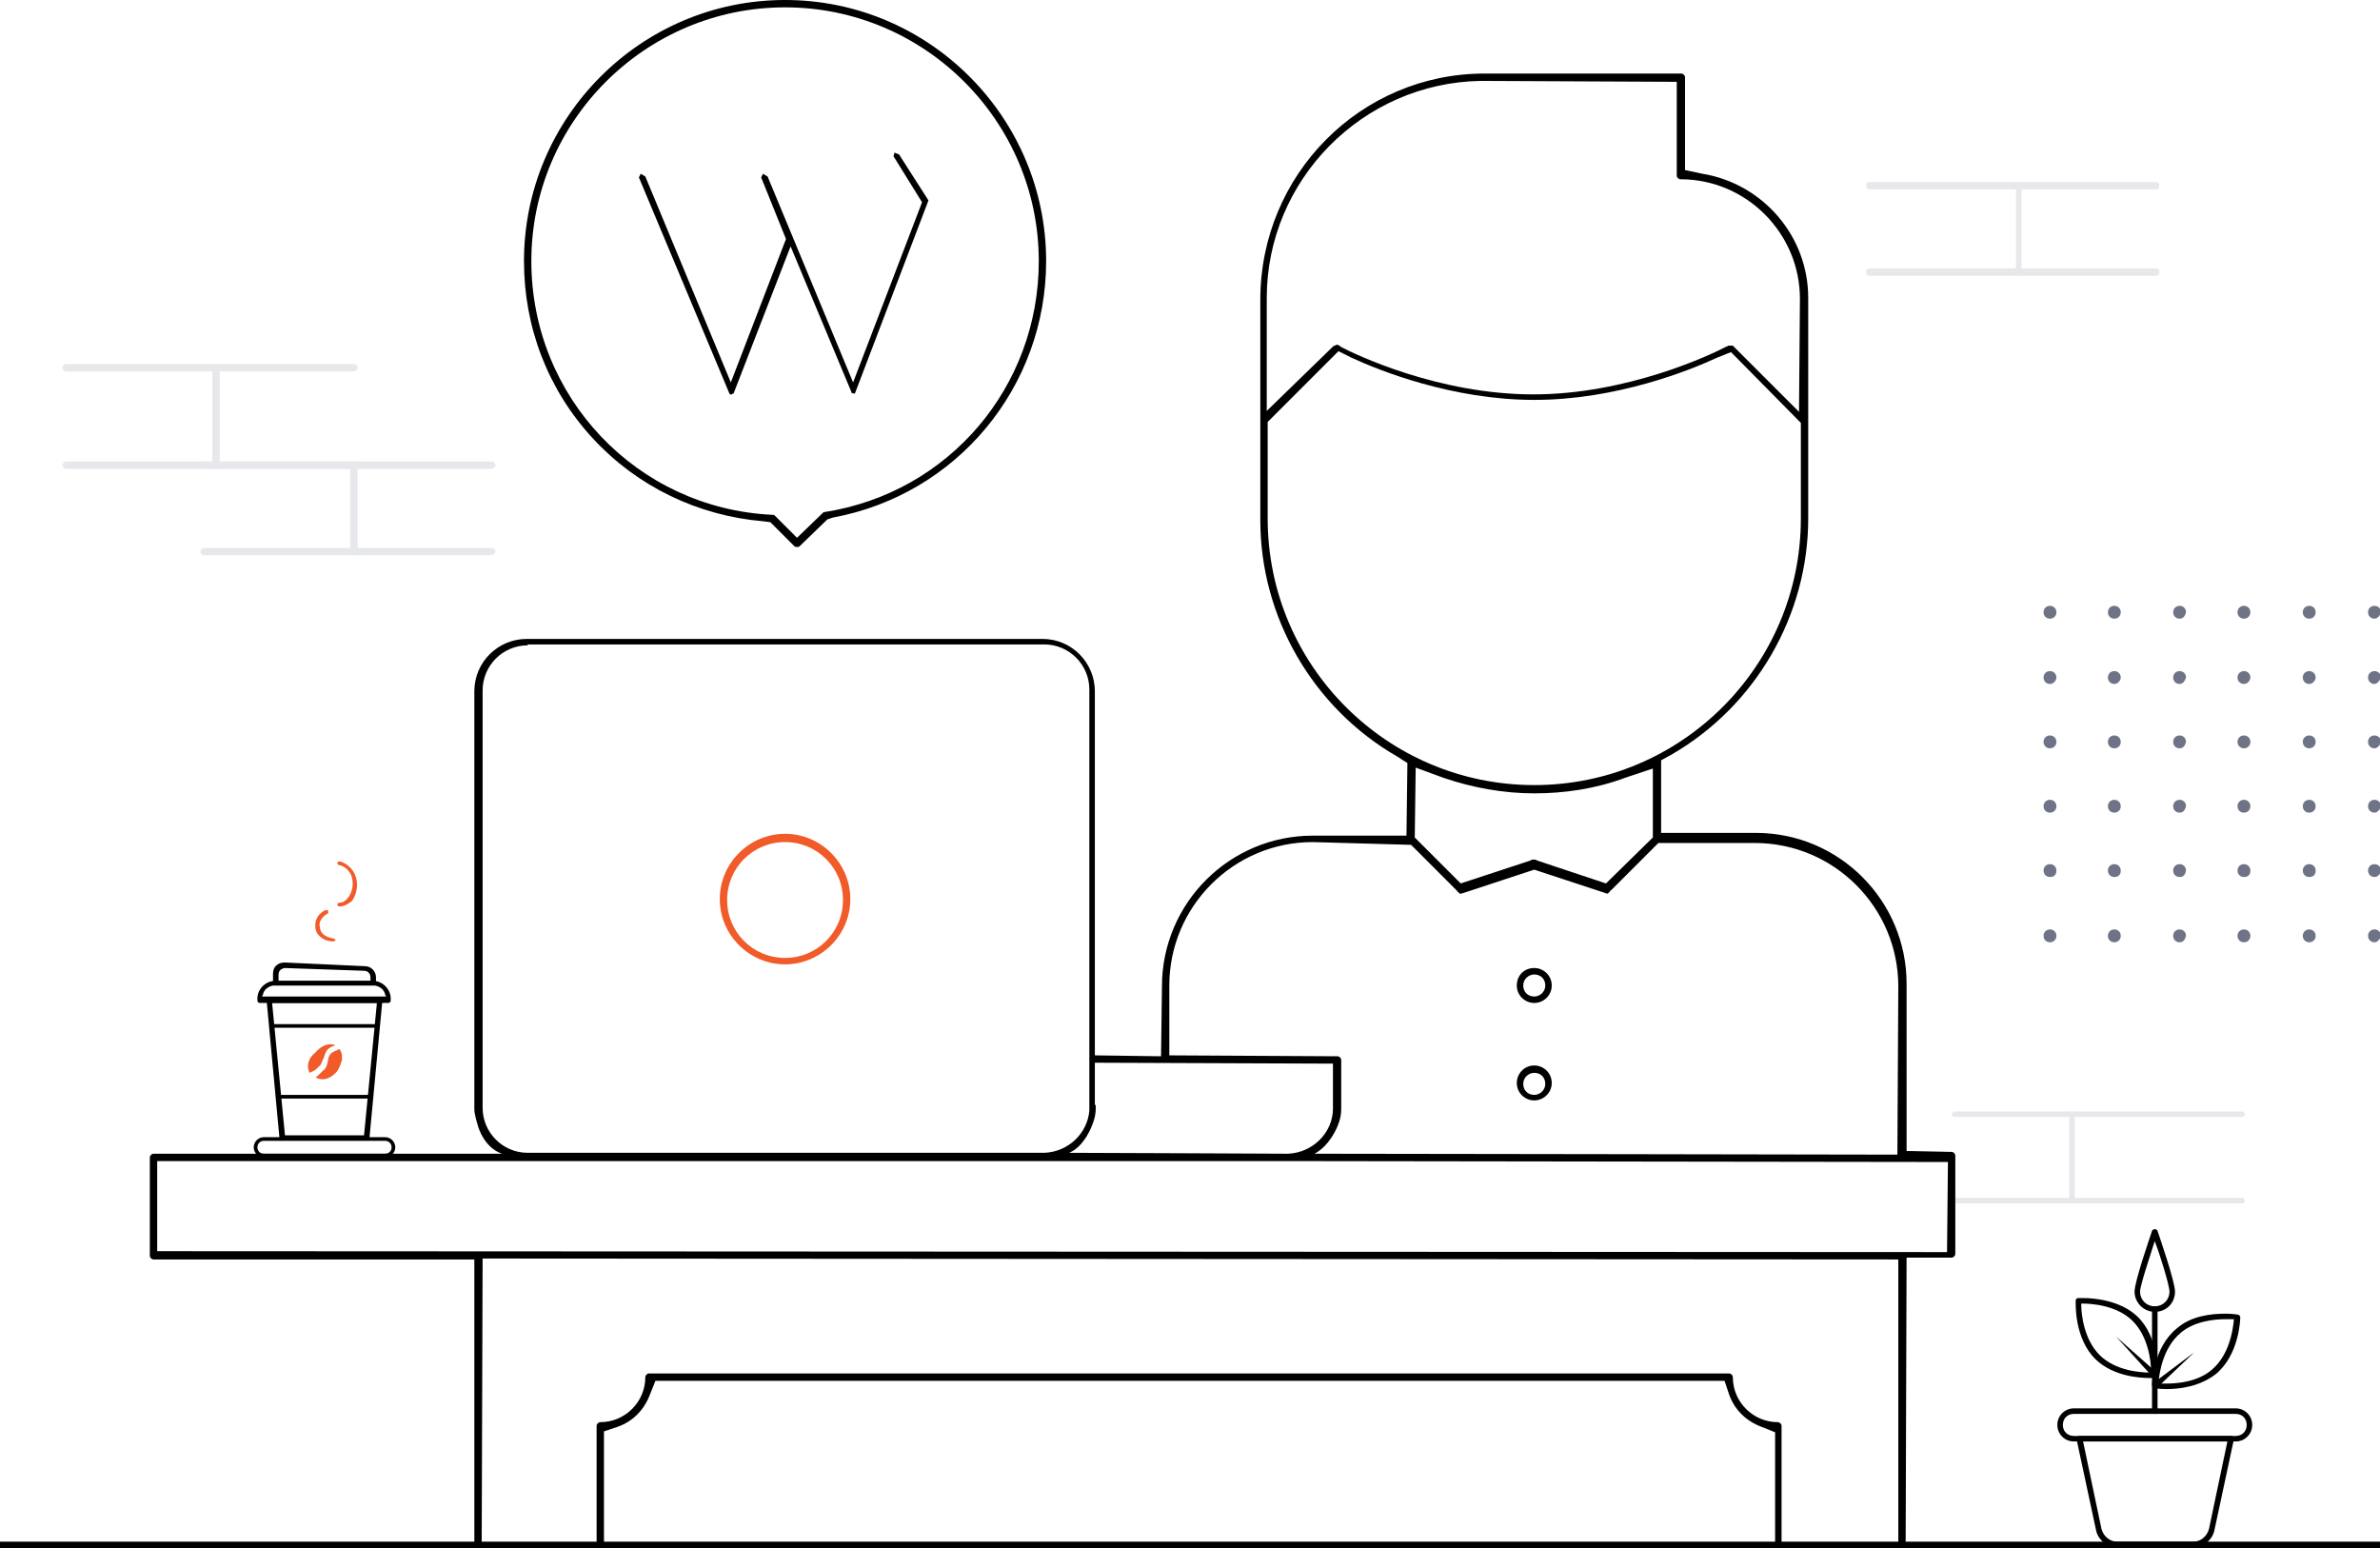 <svg xmlns="http://www.w3.org/2000/svg" xmlns:xlink="http://www.w3.org/1999/xlink" id="Layer_1" x="0px" y="0px" viewBox="0 0 258.9 168.4" style="enable-background:new 0 0 258.9 168.4;" xml:space="preserve"><style type="text/css">	.st0{fill:#6E7485;}	.st1{fill:#F15A29;}	.st2{display:none;}	.st3{display:inline;}	.st4{opacity:0.1;}	.st5{fill:#041734;}</style><g>	<path class="st0" d="M223,67.3c-0.4,0-0.7-0.3-0.7-0.7c0-0.4,0.3-0.7,0.7-0.7c0.4,0,0.7,0.3,0.7,0.7C223.7,67,223.4,67.3,223,67.3  L223,67.3z"></path>	<path class="st0" d="M223,74.4c-0.4,0-0.7-0.3-0.7-0.7c0-0.4,0.3-0.7,0.7-0.7c0.4,0,0.7,0.3,0.7,0.7C223.7,74,223.4,74.4,223,74.4  L223,74.4z"></path>	<path class="st0" d="M223,81.4c-0.4,0-0.7-0.3-0.7-0.7c0-0.4,0.3-0.7,0.7-0.7c0.4,0,0.7,0.3,0.7,0.7  C223.7,81.1,223.4,81.4,223,81.4L223,81.4z"></path>	<path class="st0" d="M223,88.4c-0.4,0-0.7-0.3-0.7-0.7c0-0.4,0.3-0.7,0.7-0.7c0.4,0,0.7,0.3,0.7,0.7  C223.7,88.1,223.4,88.4,223,88.4L223,88.4z"></path>	<path class="st0" d="M223,95.4c-0.4,0-0.7-0.3-0.7-0.7c0-0.4,0.3-0.7,0.7-0.7c0.4,0,0.7,0.3,0.7,0.7  C223.7,95.2,223.4,95.4,223,95.4L223,95.4z"></path>	<path class="st0" d="M223,102.5c-0.4,0-0.7-0.3-0.7-0.7c0-0.4,0.3-0.7,0.7-0.7c0.4,0,0.7,0.3,0.7,0.7  C223.7,102.2,223.4,102.5,223,102.5L223,102.5z"></path>	<path class="st0" d="M230,67.3c-0.4,0-0.7-0.3-0.7-0.7c0-0.4,0.3-0.7,0.7-0.7c0.4,0,0.7,0.3,0.7,0.7C230.7,67,230.4,67.3,230,67.3  L230,67.3z"></path>	<path class="st0" d="M230,74.4c-0.4,0-0.7-0.3-0.7-0.7c0-0.4,0.3-0.7,0.7-0.7c0.4,0,0.7,0.3,0.7,0.7C230.7,74,230.4,74.4,230,74.4  L230,74.4z"></path>	<path class="st0" d="M230,81.4c-0.4,0-0.7-0.3-0.7-0.7c0-0.4,0.3-0.7,0.7-0.7c0.4,0,0.7,0.3,0.7,0.7  C230.7,81.1,230.4,81.4,230,81.4L230,81.4z"></path>	<path class="st0" d="M230,88.4c-0.4,0-0.7-0.3-0.7-0.7c0-0.4,0.3-0.7,0.7-0.7c0.4,0,0.7,0.3,0.7,0.7  C230.7,88.1,230.4,88.4,230,88.4L230,88.4z"></path>	<path class="st0" d="M230,95.4c-0.4,0-0.7-0.3-0.7-0.7c0-0.4,0.3-0.7,0.7-0.7c0.4,0,0.7,0.3,0.7,0.7  C230.7,95.2,230.4,95.4,230,95.4L230,95.4z"></path>	<path class="st0" d="M230,102.5c-0.4,0-0.7-0.3-0.7-0.7c0-0.4,0.3-0.7,0.7-0.7c0.4,0,0.7,0.3,0.7,0.7  C230.7,102.2,230.4,102.5,230,102.5L230,102.5z"></path>	<path class="st0" d="M237.1,67.3c-0.4,0-0.7-0.3-0.7-0.7c0-0.4,0.3-0.7,0.7-0.7c0.4,0,0.7,0.3,0.7,0.7  C237.7,67,237.5,67.3,237.1,67.3L237.1,67.3z"></path>	<path class="st0" d="M237.1,74.4c-0.4,0-0.7-0.3-0.7-0.7c0-0.4,0.3-0.7,0.7-0.7c0.4,0,0.7,0.3,0.7,0.7  C237.7,74,237.5,74.4,237.1,74.4L237.1,74.4z"></path>	<path class="st0" d="M237.1,81.4c-0.4,0-0.7-0.3-0.7-0.7c0-0.4,0.3-0.7,0.7-0.7c0.4,0,0.7,0.3,0.7,0.7  C237.7,81.1,237.5,81.4,237.1,81.4L237.1,81.4z"></path>	<path class="st0" d="M237.1,88.4c-0.4,0-0.7-0.3-0.7-0.7c0-0.4,0.3-0.7,0.7-0.7c0.4,0,0.7,0.3,0.7,0.7  C237.7,88.1,237.5,88.4,237.1,88.4L237.1,88.4z"></path>	<path class="st0" d="M237.1,95.4c-0.4,0-0.7-0.3-0.7-0.7c0-0.4,0.3-0.7,0.7-0.7c0.4,0,0.7,0.3,0.7,0.7  C237.7,95.2,237.5,95.4,237.1,95.4L237.1,95.4z"></path>	<path class="st0" d="M237.1,102.5c-0.4,0-0.7-0.3-0.7-0.7c0-0.4,0.3-0.7,0.7-0.7c0.4,0,0.7,0.3,0.7,0.7  C237.7,102.2,237.5,102.5,237.1,102.5L237.1,102.5z"></path>	<path class="st0" d="M244.1,67.3c-0.4,0-0.7-0.3-0.7-0.7c0-0.4,0.3-0.7,0.7-0.7c0.4,0,0.7,0.3,0.7,0.7  C244.8,67,244.5,67.3,244.1,67.3L244.1,67.3z"></path>	<path class="st0" d="M244.1,74.4c-0.4,0-0.7-0.3-0.7-0.7c0-0.4,0.3-0.7,0.7-0.7c0.4,0,0.7,0.3,0.7,0.7  C244.8,74,244.5,74.4,244.1,74.4L244.1,74.4z"></path>	<path class="st0" d="M244.1,81.4c-0.4,0-0.7-0.3-0.7-0.7c0-0.4,0.3-0.7,0.7-0.7c0.4,0,0.7,0.3,0.7,0.7  C244.8,81.1,244.5,81.4,244.1,81.4L244.1,81.4z"></path>	<path class="st0" d="M244.1,88.4c-0.4,0-0.7-0.3-0.7-0.7c0-0.4,0.3-0.7,0.7-0.7c0.4,0,0.7,0.3,0.7,0.7  C244.8,88.1,244.5,88.4,244.1,88.4L244.1,88.4z"></path>	<path class="st0" d="M244.1,95.4c-0.4,0-0.7-0.3-0.7-0.7c0-0.4,0.3-0.7,0.7-0.7c0.4,0,0.7,0.3,0.7,0.7  C244.8,95.2,244.5,95.4,244.1,95.4L244.1,95.4z"></path>	<path class="st0" d="M244.1,102.5c-0.4,0-0.7-0.3-0.7-0.7c0-0.4,0.3-0.7,0.7-0.7c0.4,0,0.7,0.3,0.7,0.7  C244.8,102.2,244.5,102.5,244.1,102.5L244.1,102.5z"></path>	<path class="st0" d="M251.2,67.3c-0.4,0-0.7-0.3-0.7-0.7c0-0.4,0.3-0.7,0.7-0.7c0.4,0,0.7,0.3,0.7,0.7  C251.9,67,251.6,67.3,251.2,67.3L251.2,67.3z"></path>	<path class="st0" d="M251.2,74.4c-0.4,0-0.7-0.3-0.7-0.7c0-0.4,0.3-0.7,0.7-0.7c0.4,0,0.7,0.3,0.7,0.7  C251.9,74,251.6,74.4,251.2,74.4L251.2,74.4z"></path>	<path class="st0" d="M251.2,81.4c-0.4,0-0.7-0.3-0.7-0.7c0-0.4,0.3-0.7,0.7-0.7c0.4,0,0.7,0.3,0.7,0.7  C251.9,81.1,251.6,81.4,251.2,81.4L251.2,81.4z"></path>	<path class="st0" d="M251.2,88.4c-0.4,0-0.7-0.3-0.7-0.7c0-0.4,0.3-0.7,0.7-0.7c0.4,0,0.7,0.3,0.7,0.7  C251.9,88.1,251.6,88.4,251.2,88.4L251.2,88.4z"></path>	<path class="st0" d="M251.2,95.4c-0.4,0-0.7-0.3-0.7-0.7c0-0.4,0.3-0.7,0.7-0.7c0.4,0,0.7,0.3,0.7,0.7  C251.9,95.2,251.6,95.4,251.2,95.4L251.2,95.4z"></path>	<path class="st0" d="M251.2,102.5c-0.4,0-0.7-0.3-0.7-0.7c0-0.4,0.3-0.7,0.7-0.7c0.4,0,0.7,0.3,0.7,0.7  C251.9,102.2,251.6,102.5,251.2,102.5L251.2,102.5z"></path>	<path class="st0" d="M258.3,67.3c-0.4,0-0.7-0.3-0.7-0.7c0-0.4,0.3-0.7,0.7-0.7c0.4,0,0.7,0.3,0.7,0.7  C258.9,67,258.6,67.3,258.3,67.3L258.3,67.3z"></path>	<path class="st0" d="M258.3,74.4c-0.4,0-0.7-0.3-0.7-0.7c0-0.4,0.3-0.7,0.7-0.7c0.4,0,0.7,0.3,0.7,0.7  C258.9,74,258.6,74.4,258.3,74.4L258.3,74.4z"></path>	<path class="st0" d="M258.3,81.4c-0.4,0-0.7-0.3-0.7-0.7c0-0.4,0.3-0.7,0.7-0.7c0.4,0,0.7,0.3,0.7,0.7  C258.9,81.1,258.6,81.4,258.3,81.4L258.3,81.4z"></path>	<path class="st0" d="M258.3,88.4c-0.4,0-0.7-0.3-0.7-0.7c0-0.4,0.3-0.7,0.7-0.7c0.4,0,0.7,0.3,0.7,0.7  C258.9,88.1,258.6,88.4,258.3,88.4L258.3,88.4z"></path>	<path class="st0" d="M258.3,95.4c-0.4,0-0.7-0.3-0.7-0.7c0-0.4,0.3-0.7,0.7-0.7c0.4,0,0.7,0.3,0.7,0.7  C258.9,95.2,258.6,95.4,258.3,95.4L258.3,95.4z"></path>	<path class="st0" d="M258.3,102.5c-0.4,0-0.7-0.3-0.7-0.7c0-0.4,0.3-0.7,0.7-0.7c0.4,0,0.7,0.3,0.7,0.7  C258.9,102.2,258.6,102.5,258.3,102.5L258.3,102.5z"></path></g><g>	<rect y="167.7" width="258.9" height="0.8"></rect></g><g>	<g>		<path class="st1" d="M85.4,104.9c-3.9,0-7.1-3.2-7.1-7.1s3.2-7.1,7.1-7.1s7.1,3.2,7.1,7.1S89.3,104.9,85.4,104.9z M85.4,91.6   c-3.5,0-6.3,2.8-6.3,6.3s2.8,6.3,6.3,6.3s6.3-2.8,6.3-6.3S88.9,91.6,85.4,91.6z"></path>	</g>	<g>		<path d="M193.5,168.3c-0.2,0-0.4-0.2-0.4-0.4v-12.1l-1.5-0.6c-1.6-0.6-2.9-1.8-3.5-3.5l-0.5-1.5l-116.3,0l-0.6,1.5   c-0.6,1.6-1.8,2.9-3.5,3.5l-1.5,0.5l0,12.1c0,0.2-0.2,0.4-0.4,0.4c-0.2,0-0.4-0.2-0.4-0.4v-12.7c0-0.2,0.2-0.4,0.4-0.4   c2.7,0,4.9-2.2,4.9-4.9c0-0.2,0.2-0.4,0.4-0.4h117.5c0.2,0,0.4,0.2,0.4,0.4c0,2.7,2.2,4.9,4.9,4.9c0.2,0,0.4,0.2,0.4,0.4v12.7   C193.9,168.2,193.8,168.3,193.5,168.3z"></path>	</g>	<g>		<path d="M206.9,168.3c-0.2,0-0.4-0.2-0.4-0.4V137l-154-0.1l-0.1,31c0,0.2-0.2,0.4-0.4,0.4c-0.2,0-0.4-0.2-0.4-0.4V137L16.7,137   c-0.2,0-0.4-0.2-0.4-0.4v-10.7c0-0.2,0.2-0.4,0.4-0.4c0,0,36.6,0,37.9,0c-2-0.7-2.6-3-2.6-3c-0.2-0.7-0.4-1.3-0.4-1.9V75.2   c0-3.2,2.6-5.7,5.7-5.7h56.1c3.2,0,5.7,2.6,5.7,5.7v39.6l7.2,0.1l0.1-7.6c0-9.1,7.4-16.4,16.4-16.4l10.2,0l0.1-7.9l-1.1-0.7   c-9.2-5.3-14.9-15.2-14.9-25.7v-24C137.1,19,148,8,161.5,8l21.4,0c0.2,0,0.4,0.2,0.4,0.4v10.1l1.9,0.4c6.6,1.1,11.5,6.8,11.5,13.5   v24c0,10.5-5.7,20.4-14.9,25.7l-1.1,0.6l0,7.9l10.3,0c9.1,0,16.4,7.4,16.4,16.4v18.2l4.9,0.1c0.2,0,0.4,0.2,0.4,0.4v10.7   c0,0.2-0.2,0.4-0.4,0.4h-4.9l-0.1,31C207.3,168.2,207.1,168.3,206.9,168.3z M17.1,136.1l194.7,0.1l0.1-9.8l-71.8-0.1l-29.3,0   l-93.7,0V136.1z M142.8,91.6c-8.6,0-15.6,7-15.6,15.6v7.6l18.3,0.1c0.2,0,0.4,0.2,0.4,0.4v5.3c0,0.6-0.1,1.2-0.4,1.9   c0,0-0.8,2.1-2.5,3c8.2,0,63.4,0.1,63.4,0.1l0.1-18.3c0-8.6-7-15.6-15.6-15.6l-10.5,0l-5.1,5.1c-0.1,0-0.1,0.1-0.2,0.2l-0.1,0.1   l-0.1,0.1c0,0-0.1,0-0.1,0l-7.9-2.6l-7.9,2.6c0,0-0.1,0-0.1,0l-0.1,0c-0.1,0-0.1-0.1-0.1-0.1c-0.1-0.1-0.2-0.1-0.2-0.2l-5-5   L142.8,91.6z M119.2,120.2l0,0.3c0,0.6-0.1,1.2-0.4,1.9c0,0-0.8,2.3-2.5,3c3,0,23.8,0.1,23.8,0.1c2.7-0.1,4.9-2.3,4.9-4.9v-4.9   l-25.9-0.1V120.2z M57.4,70.2c-2.7,0-4.9,2.2-4.9,4.9v45.4c0,2.7,2.2,4.9,4.9,4.9h56.2c2.6-0.1,4.7-2.1,4.9-4.6l0-0.2l0-45.6   c0-2.7-2.2-4.9-4.9-4.9H57.4z M166.8,93.5c0.1,0,0.3,0,0.4,0.1l7.5,2.5l5.1-5l0-7.5l-3,1c-3.2,1.2-6.6,1.7-9.9,1.7   s-6.7-0.6-9.9-1.7l-3-1.1l-0.1,7.6l5,5l7.6-2.5C166.6,93.5,166.7,93.5,166.8,93.5L166.8,93.5z M137.9,45.9l0,10.5   c0,16,13,29,29,29s29-13,29-29V46l-7.6-7.7l-1.5,0.6c-3,1.4-11,4.6-19.9,4.6c-8.9,0-16.9-3.2-19.9-4.6l-1.4-0.7L137.9,45.9z    M188.5,37.6l0.1,0.1l7.1,7.1l0.1-12.3c0-7.1-5.8-13-13-13c-0.2,0-0.4-0.2-0.4-0.4V8.9l-21.3-0.1c-12.9,0.2-23.3,10.8-23.3,23.6   v12.3l7.2-7c0,0,0.1-0.1,0.2-0.1l0.2-0.1l0.1,0c0,0,0.2,0.1,0.2,0.1c0,0,0.1,0,0.1,0.1c1.7,0.9,10.7,5.2,21,5.2   c10.2,0,19.3-4.3,21-5.2c0.1,0,0.2-0.1,0.2-0.1l0.3,0L188.5,37.6z"></path>	</g>	<g class="st2">		<g class="st3">			<path class="st1" d="M166.9,118.8c-0.5,0-0.9-0.4-0.9-0.9s0.4-0.9,0.9-0.9c0.5,0,0.9,0.4,0.9,0.9    C167.8,118.4,167.4,118.8,166.9,118.8z"></path>		</g>		<g class="st3">			<path class="st1" d="M166.9,108.1c-0.5,0-0.9-0.4-0.9-0.9c0-0.5,0.4-0.9,0.9-0.9c0.5,0,0.9,0.4,0.9,0.9    C167.8,107.7,167.4,108.1,166.9,108.1z"></path>		</g>	</g>	<g>		<path d="M86.7,59.5c-0.1,0-0.2,0-0.3-0.1l-2.6-2.6L83,56.7c-7.1-0.6-13.7-3.8-18.5-9C59.6,42.4,57,35.6,57,28.4   C57,12.8,69.7,0,85.4,0c15.7,0,28.4,12.8,28.4,28.4c0,13.7-9.7,25.4-23.2,27.9L90,56.5l-3,2.9C86.9,59.5,86.9,59.5,86.7,59.5z    M85.4,0.8c-15.2,0-27.6,12.4-27.6,27.6C57.8,43.2,69.3,55.3,84,56c0.1,0,0.2,0,0.3,0.1l2.4,2.4l2.8-2.7c0.1-0.1,0.1-0.1,0.2-0.1   c13.5-2.1,23.3-13.6,23.3-27.3C113,13.2,100.6,0.8,85.4,0.8z"></path>	</g>	<g>		<path d="M92.6,42.7l0-0.1l-6.6-15.8l-6.2,16l0,0c-0.1,0-0.2,0.1-0.2,0.1h-0.2l-0.1-0.2l-9.8-23.4l0.2-0.4l0.5,0.3l9.3,22.4l6-15.6   l-2.7-6.7l0.2-0.4l0.5,0.3l9.3,22.4l7.5-19.6L97.2,17l0.1-0.4l0.5,0.2l3.2,5l-8,21l-0.2,0L92.6,42.7z"></path>	</g>	<g>		<path d="M166.9,109.1c-1,0-1.9-0.8-1.9-1.9s0.8-1.9,1.9-1.9c1,0,1.9,0.8,1.9,1.9S167.9,109.1,166.9,109.1z M166.9,106   c-0.6,0-1.2,0.5-1.2,1.2s0.5,1.2,1.2,1.2c0.6,0,1.2-0.5,1.2-1.2S167.6,106,166.9,106z"></path>	</g>	<g>		<path d="M166.9,119.7c-1,0-1.9-0.8-1.9-1.9c0-1,0.8-1.9,1.9-1.9c1,0,1.9,0.8,1.9,1.9C168.8,118.9,167.9,119.7,166.9,119.7z    M166.9,116.7c-0.6,0-1.2,0.5-1.2,1.2s0.5,1.2,1.2,1.2c0.6,0,1.2-0.5,1.2-1.2S167.6,116.7,166.9,116.7z"></path>	</g></g><g>	<g>		<path d="M235.7,151.1c-0.8,0-1.3-0.1-1.3-0.1c-0.2,0-0.3-0.2-0.3-0.3c0-0.2,0.1-4.1,2.7-6.2c1.6-1.4,3.8-1.6,5.3-1.6   c0.8,0,1.3,0.1,1.3,0.1c0.2,0,0.3,0.2,0.3,0.3c0,0.2-0.1,4.1-2.7,6.2C239.3,150.8,237.2,151.1,235.7,151.1z M242.1,143.5   c-1.2,0-3.4,0.2-4.9,1.5c-1.9,1.6-2.3,4.3-2.4,5.4l0,0.1l0.1,0c0.2,0,0.5,0,0.8,0l0,0c1.2,0,3.4-0.2,4.9-1.5   c1.9-1.6,2.3-4.3,2.4-5.4l0-0.1l-0.1,0C242.7,143.5,242.4,143.5,242.1,143.5z M237,144.8L237,144.8l0-0.2L237,144.8z"></path>	</g>	<g>		<path d="M233.9,149.9c-1.2,0-4-0.2-5.9-2c-2.4-2.3-2.2-6.2-2.2-6.4c0-0.2,0.1-0.3,0.3-0.3c0,0,0.2,0,0.5,0c1.1,0,4,0.2,5.9,2   c2.4,2.3,2.2,6.2,2.2,6.4c0,0.2-0.1,0.3-0.3,0.3C234.4,149.9,234.2,149.9,233.9,149.9z M234.4,149.7L234.4,149.7l0-0.2   L234.4,149.7z M226.4,141.8l0,0.1c0,1.1,0.3,3.8,2,5.5c1.7,1.7,4.4,1.9,5.4,1.9l0.2,0l0-0.1c0-1.1-0.3-3.8-2-5.5   c-1.7-1.7-4.4-1.9-5.5-1.9L226.4,141.8z"></path>	</g>	<g>		<path d="M225.6,156.8c-1,0-1.8-0.8-1.8-1.8c0-1,0.8-1.8,1.8-1.8h17.6c1,0,1.8,0.8,1.8,1.8c0,1-0.8,1.8-1.8,1.8H225.6z    M225.6,153.8c-0.7,0-1.2,0.5-1.2,1.2c0,0.7,0.5,1.2,1.2,1.2h17.6c0.7,0,1.2-0.5,1.2-1.2c0-0.7-0.5-1.2-1.2-1.2H225.6z"></path>	</g>	<g>		<path d="M230.3,168.3c-1.1,0-2.1-0.8-2.3-1.9l-2.1-9.8c0-0.1,0-0.2,0.1-0.3c0.1-0.1,0.1-0.1,0.2-0.1h16.5c0.1,0,0.2,0,0.2,0.1   c0.1,0.1,0.1,0.2,0.1,0.3l-2.1,9.8c-0.2,1.1-1.2,1.9-2.3,1.9H230.3z M228.6,166.3c0.2,0.8,0.9,1.4,1.7,1.4h8.3   c0.8,0,1.5-0.6,1.7-1.4l2-9.5h-15.7L228.6,166.3z"></path>	</g>	<g>		<path d="M234.4,153.8c-0.2,0-0.3-0.1-0.3-0.3v-5c0-0.2,0.1-0.3,0.3-0.3s0.3,0.1,0.3,0.3v5C234.7,153.6,234.6,153.8,234.4,153.8z"></path>	</g>	<g>		<path d="M234.4,142.7c-1.2,0-2.2-1-2.2-2.2c0-1.1,1.7-6,1.9-6.6c0-0.1,0.2-0.2,0.3-0.2s0.3,0.1,0.3,0.2c0.2,0.6,1.9,5.5,1.9,6.6   C236.6,141.7,235.7,142.7,234.4,142.7z M234.3,135.3c-0.3,1-1.5,4.5-1.5,5.2c0,0.9,0.7,1.6,1.6,1.6s1.6-0.7,1.6-1.6   c0-0.7-1.1-4.2-1.5-5.2l-0.1-0.3L234.3,135.3z"></path>	</g>	<g>		<polygon points="234.3,150.4 238.7,147.1 234.7,150.9   "></polygon>	</g>	<g>		<polygon points="230.2,145.4 234.6,149.3 234.1,149.7   "></polygon>	</g>	<g>		<path d="M234.4,149.5c-0.2,0-0.3-0.1-0.3-0.3v-6.8c0-0.2,0.1-0.3,0.3-0.3s0.3,0.1,0.3,0.3v6.8   C234.7,149.3,234.6,149.5,234.4,149.5z"></path>	</g></g><g>	<path d="M30.7,124.1c-0.1,0-0.3-0.1-0.3-0.3l-1.4-15c0-0.1,0-0.2,0.1-0.2c0.1-0.1,0.1-0.1,0.2-0.1h12c0.1,0,0.2,0,0.2,0.1  c0.1,0.1,0.1,0.1,0.1,0.2l-1.4,14.9c0,0.1-0.1,0.3-0.3,0.3H30.7z M31,123.5h8.6l1.4-14.4H29.6L31,123.5z"></path>	<g>		<g>			<path class="st1" d="M33.7,116.7C33.7,116.7,33.7,116.7,33.7,116.7c0,0,0.2-0.1,0.4-0.2c0.2-0.1,0.4-0.3,0.6-0.5    c0.1-0.1,0.1-0.1,0.2-0.2c0.1-0.2,0.2-0.5,0.3-0.7c0.1-0.3,0.2-0.6,0.4-0.9c0,0,0,0,0,0c0.2-0.2,0.4-0.3,0.6-0.4    c0.1,0,0.2-0.1,0.3-0.1c-0.2-0.1-0.4-0.1-0.6-0.1c-0.5,0-1.1,0.3-1.6,0.9C33.5,115.1,33.3,116.1,33.7,116.7L33.7,116.7z     M33.7,116.7"></path>		</g>		<g>			<path class="st1" d="M37.1,115.6c0-0.1,0.1-0.2,0.1-0.3c0-0.1,0-0.3,0-0.4c0-0.3-0.1-0.6-0.3-0.8c-0.2,0.1-0.3,0.2-0.4,0.2    c-0.2,0.1-0.4,0.2-0.5,0.3c0,0,0,0,0,0c-0.2,0.2-0.3,0.5-0.3,0.7c-0.1,0.3-0.1,0.6-0.3,0.9c-0.1,0.1-0.1,0.2-0.2,0.2    c-0.2,0.2-0.4,0.4-0.6,0.6c-0.1,0.1-0.2,0.2-0.3,0.2c0.2,0.1,0.5,0.2,0.8,0.2c0.5,0,1.1-0.3,1.6-0.9c0,0,0,0,0,0    C36.8,116.3,37,116,37.1,115.6L37.1,115.6z M37.1,115.6"></path>		</g>	</g>	<g>		<path d="M28.3,109.1c-0.2,0-0.3-0.1-0.3-0.3v-0.2c0-1,0.9-1.9,1.9-1.9h10.7c1,0,1.9,0.9,1.9,1.9v0.2c0,0.2-0.1,0.3-0.3,0.3H28.3z    M29.9,107.2c-0.6,0-1.2,0.4-1.3,1l-0.1,0.2H42l-0.1-0.2c-0.1-0.6-0.7-1-1.3-1H29.9z"></path>	</g>	<g>		<path d="M30,107.2c-0.2,0-0.3-0.1-0.3-0.3v-1c0-0.3,0.1-0.7,0.4-0.9c0.2-0.2,0.5-0.3,0.9-0.3l8.7,0.4c0.7,0,1.2,0.6,1.2,1.2v0.6   c0,0.2-0.1,0.3-0.3,0.3H30z M31,105.3c-0.2,0-0.3,0.1-0.5,0.2c-0.1,0.1-0.2,0.3-0.2,0.5v0.7h10v-0.4c0-0.4-0.3-0.7-0.7-0.7   L31,105.3z"></path>	</g>	<path d="M28.7,125.9c-0.6,0-1.1-0.5-1.1-1.1c0-0.6,0.5-1.1,1.1-1.1h13.2c0.6,0,1.1,0.5,1.1,1.1c0,0.6-0.5,1.1-1.1,1.1H28.7z   M28.7,124.1c-0.4,0-0.7,0.3-0.7,0.7c0,0.4,0.3,0.7,0.7,0.7h13.2c0.4,0,0.7-0.3,0.7-0.7c0-0.4-0.3-0.7-0.7-0.7H28.7z"></path>	<g>		<g>			<path class="st1" d="M36.2,102.4c0,0-0.5,0-0.9-0.2c-0.6-0.3-1-0.8-1-1.4c0-0.2-0.1-1.2,1.1-1.8c0,0,0.1,0,0.1,0    c0.1,0,0.2,0,0.2,0.1c0,0.1,0,0.1,0,0.2s-0.1,0.1-0.1,0.1c-0.9,0.5-0.9,1.3-0.8,1.4c0,0.9,0.9,1.2,1.5,1.3c0.1,0,0.2,0.1,0.2,0.2    C36.5,102.3,36.4,102.4,36.2,102.4L36.2,102.4z"></path>		</g>		<g>			<path class="st1" d="M36.9,98.6c-0.1,0-0.2-0.1-0.2-0.2c0-0.1,0.1-0.2,0.2-0.2c0.4,0,0.7-0.2,1-0.6c0.5-0.7,0.6-1.6,0.3-2.4    c-0.4-0.9-1.2-1.1-1.3-1.1c-0.1,0-0.2-0.1-0.2-0.2c0-0.1,0.1-0.2,0.2-0.2c0.1,0,1.1,0.2,1.7,1.4c0.4,0.9,0.3,2-0.3,2.9    C37.8,98.4,37.4,98.6,36.9,98.6z"></path>		</g>	</g>	<polygon points="29.6,111.8 29.6,111.4 41,111.4 40.9,111.8  "></polygon>	<polygon points="30.4,119.5 30.3,119.1 40.2,119.1 40.2,119.5  "></polygon></g><g class="st4">	<g>		<g>			<g>				<path class="st5" d="M243.9,121.5h-31.3c-0.2,0-0.3-0.2-0.3-0.3s0.2-0.3,0.3-0.3h31.3c0.2,0,0.3,0.2,0.3,0.3     S244.1,121.5,243.9,121.5z"></path>			</g>		</g>		<g>			<g>				<g>					<path class="st5" d="M243.9,130.9h-31.3c-0.2,0-0.3-0.2-0.3-0.3s0.2-0.3,0.3-0.3h31.3c0.2,0,0.3,0.2,0.3,0.3      S244.1,130.9,243.9,130.9z"></path>				</g>			</g>			<g>				<path class="st5" d="M225.4,130.9c-0.2,0-0.3-0.2-0.3-0.3v-9.4c0-0.2,0.2-0.3,0.3-0.3s0.3,0.2,0.3,0.3v9.4     C225.7,130.8,225.5,130.9,225.4,130.9z"></path>			</g>		</g>	</g>	<g>		<g>			<g>				<g>					<path class="st5" d="M38.5,40.4H7.2c-0.2,0-0.4-0.2-0.4-0.4s0.2-0.4,0.4-0.4h31.3c0.2,0,0.4,0.2,0.4,0.4S38.7,40.4,38.5,40.4z"></path>				</g>			</g>			<g>				<g>					<path class="st5" d="M38.5,51H7.2c-0.2,0-0.4-0.2-0.4-0.4s0.2-0.4,0.4-0.4h31.3c0.2,0,0.4,0.2,0.4,0.4S38.7,51,38.5,51z"></path>				</g>			</g>			<g>				<path class="st5" d="M23.5,51c-0.2,0-0.4-0.2-0.4-0.4V40c0-0.2,0.2-0.4,0.4-0.4s0.4,0.2,0.4,0.4v10.6C23.9,50.8,23.7,51,23.5,51     z"></path>			</g>		</g>		<g>			<g>				<g>					<path class="st5" d="M53.4,51H22.2c-0.2,0-0.4-0.2-0.4-0.4s0.2-0.4,0.4-0.4h31.3c0.2,0,0.4,0.2,0.4,0.4S53.6,51,53.4,51z"></path>				</g>			</g>			<g>				<g>					<path class="st5" d="M53.4,60.4H22.2c-0.2,0-0.4-0.2-0.4-0.4s0.2-0.4,0.4-0.4h31.3c0.2,0,0.4,0.2,0.4,0.4S53.6,60.4,53.4,60.4z      "></path>				</g>			</g>			<g>				<path class="st5" d="M38.5,60.4c-0.2,0-0.4-0.2-0.4-0.4v-9.4c0-0.2,0.2-0.4,0.4-0.4s0.4,0.2,0.4,0.4V60     C38.8,60.2,38.7,60.4,38.5,60.4z"></path>			</g>		</g>	</g>	<g>		<g>			<g>				<path class="st5" d="M234.6,20.6h-31.3c-0.2,0-0.3-0.2-0.3-0.4s0.2-0.4,0.3-0.4h31.3c0.2,0,0.3,0.2,0.3,0.4     S234.8,20.6,234.6,20.6z"></path>			</g>		</g>		<g>			<g>				<path class="st5" d="M234.6,30h-31.3c-0.2,0-0.3-0.2-0.3-0.4s0.2-0.4,0.3-0.4h31.3c0.2,0,0.3,0.2,0.3,0.4S234.8,30,234.6,30z"></path>			</g>		</g>		<g>			<path class="st5" d="M219.6,30c-0.2,0-0.3-0.2-0.3-0.4v-9.4c0-0.2,0.2-0.4,0.3-0.4s0.3,0.2,0.3,0.4v9.4    C220,29.8,219.8,30,219.6,30z"></path>		</g>	</g></g></svg>